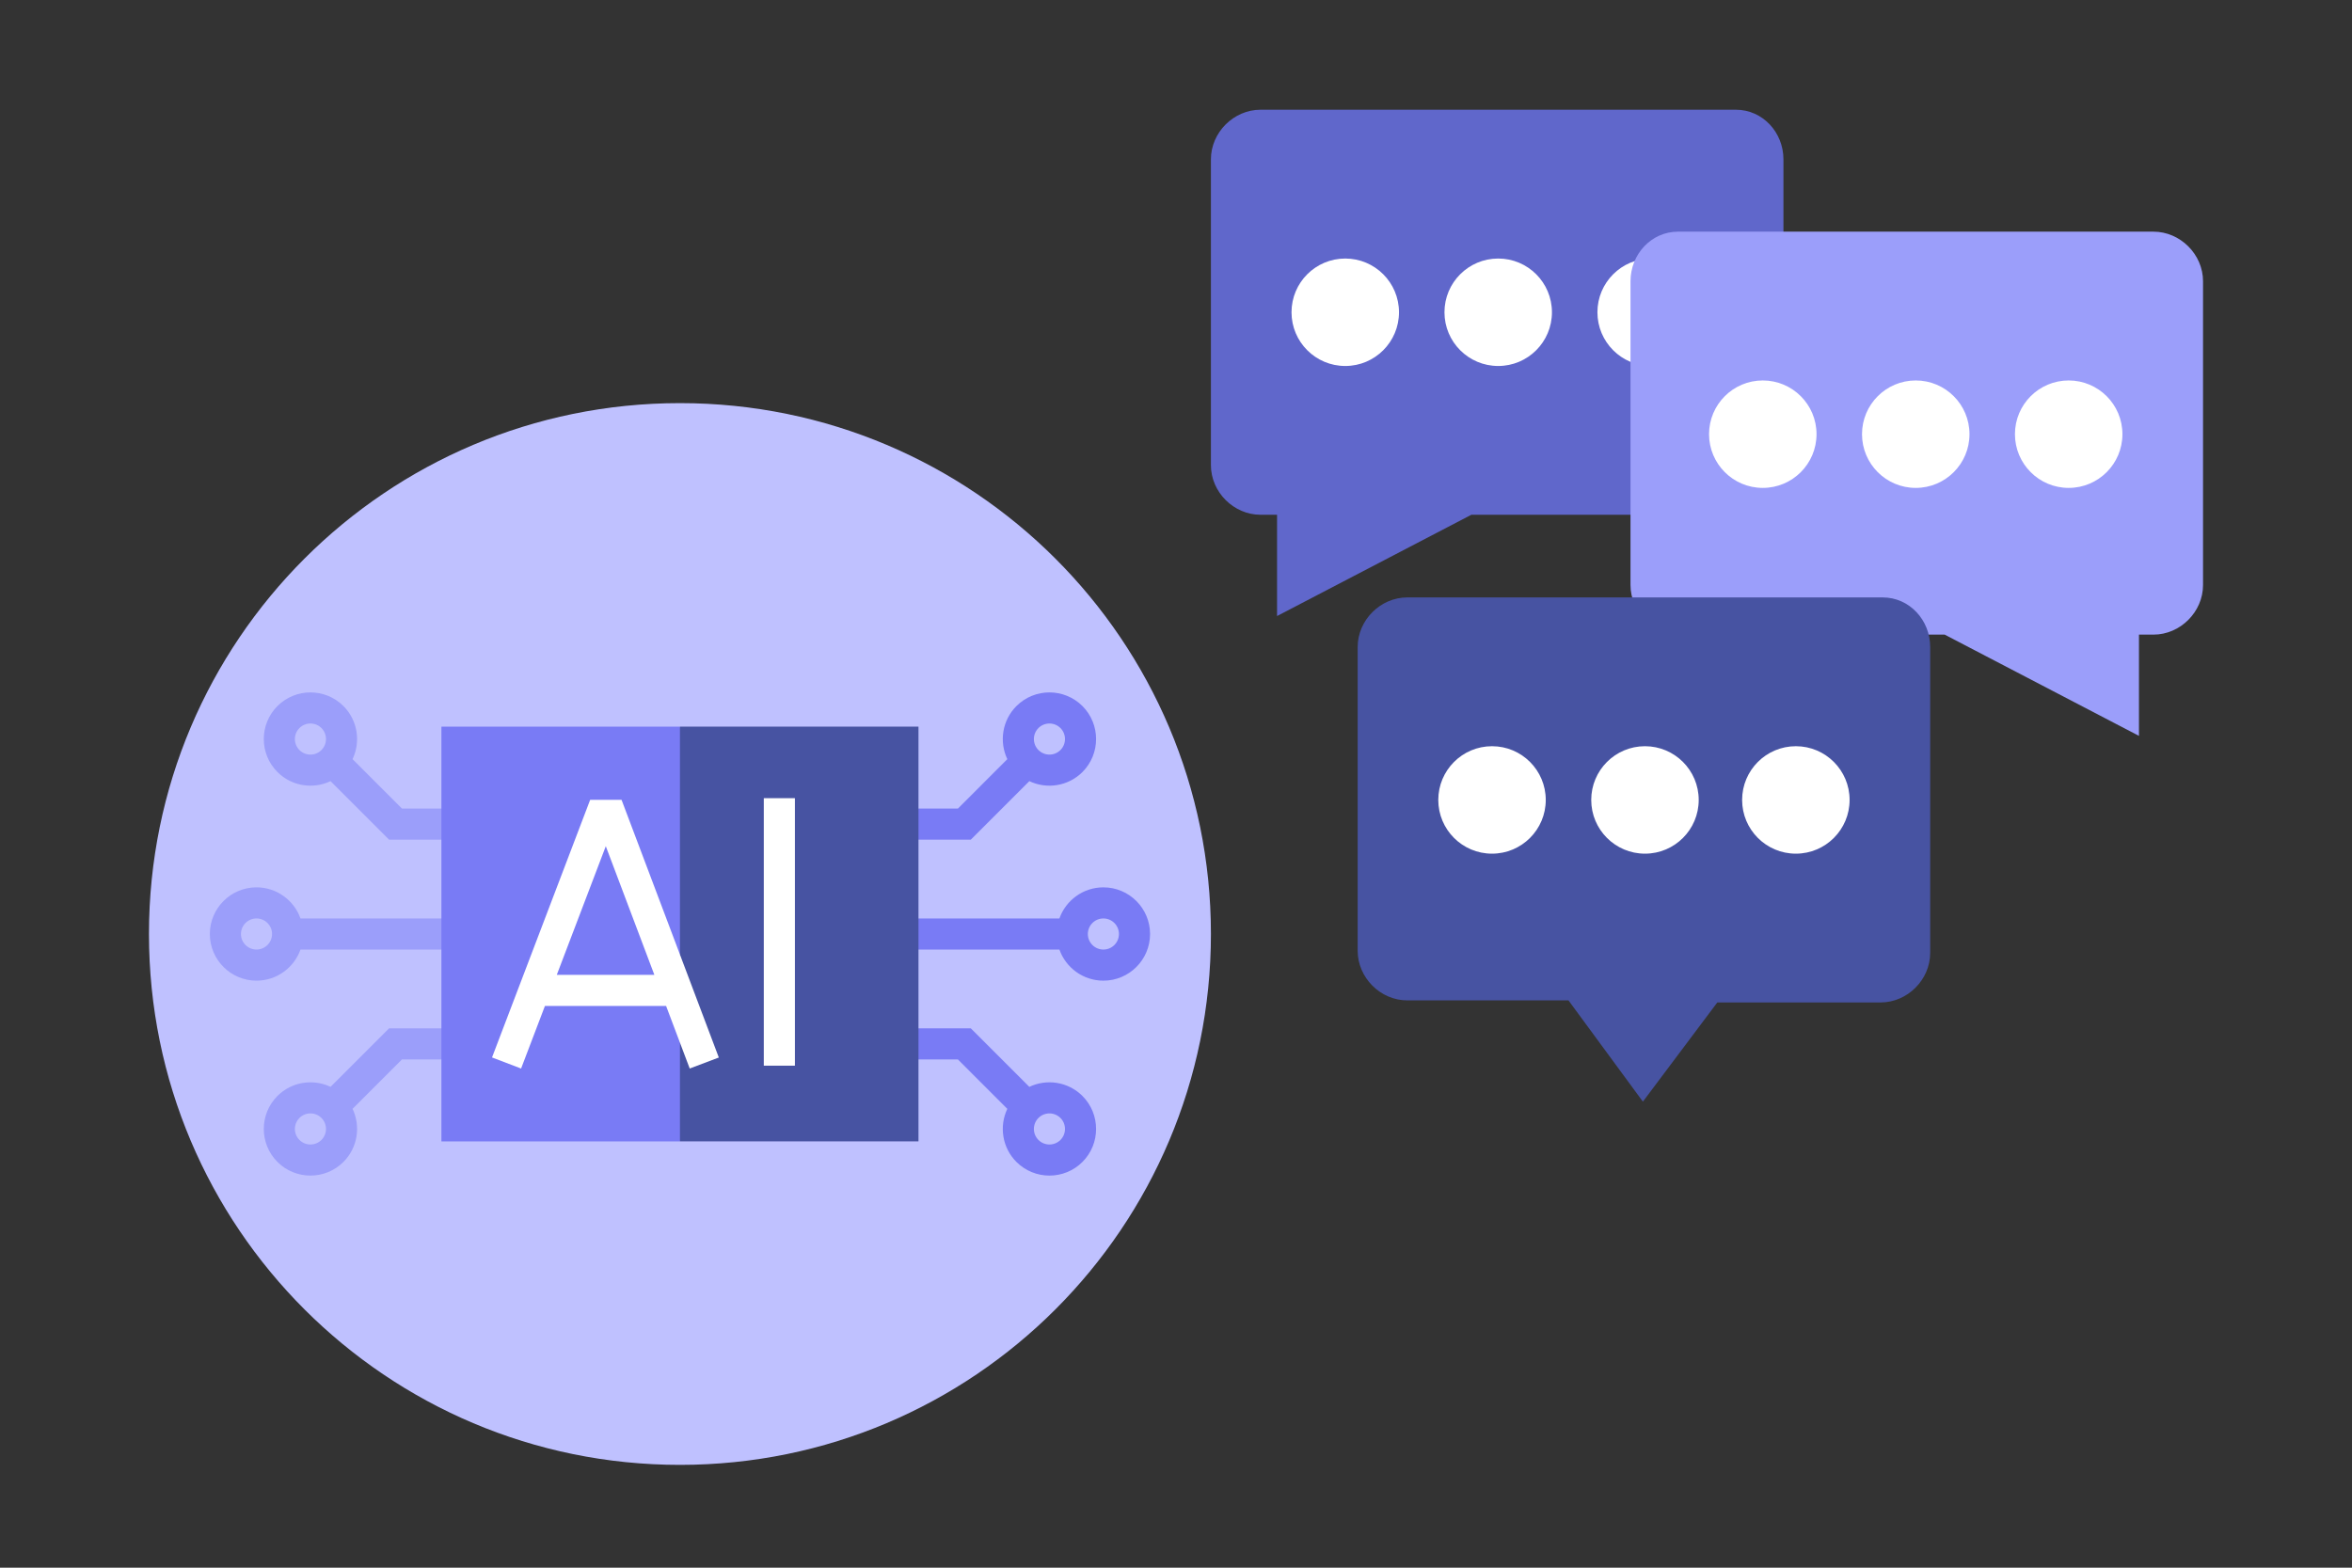 <svg width="300" height="200" viewBox="0 0 300 200" fill="none" xmlns="http://www.w3.org/2000/svg">
<rect x="0" y="0" width="300" height="200" fill="#333333" stroke="none"/>
<path d="M86.728 186.884C124.132 186.884 154.455 156.561 154.455 119.156C154.455 81.751 124.132 51.429 86.728 51.429C49.323 51.429 19 81.751 19 119.156C19 156.561 49.323 186.884 86.728 186.884Z" fill="#BFC1FF"/>
<path d="M26.764 119.156C26.764 122.439 29.434 125.109 32.716 125.109C35.303 125.109 37.508 123.45 38.328 121.14H59.716V117.172H38.328C37.508 114.863 35.303 113.204 32.716 113.204C29.434 113.204 26.764 115.874 26.764 119.156ZM30.732 119.156C30.732 118.062 31.622 117.172 32.716 117.172C33.81 117.172 34.7 118.062 34.7 119.156C34.7 120.25 33.81 121.14 32.716 121.14C31.622 121.14 30.732 120.25 30.732 119.156Z" fill="#9B9EFA"/>
<path d="M35.388 98.495C37.217 100.323 39.95 100.71 42.162 99.656L49.626 107.12H61.833V103.152H51.27L44.968 96.85C46.022 94.638 45.635 91.905 43.806 90.076C41.486 87.755 37.709 87.755 35.388 90.076C33.067 92.397 33.067 96.174 35.388 98.495ZM38.194 92.882C38.968 92.109 40.227 92.109 41 92.882C41.774 93.656 41.774 94.915 41 95.689C40.227 96.462 38.968 96.462 38.194 95.689C37.42 94.915 37.421 93.656 38.194 92.882Z" fill="#9B9EFA"/>
<path d="M35.388 148.236C37.709 150.557 41.486 150.557 43.806 148.236C45.635 146.407 46.022 143.675 44.968 141.462L51.27 135.161H61.833V131.192H49.626L42.162 138.656C39.95 137.603 37.217 137.989 35.388 139.818C33.067 142.139 33.067 145.915 35.388 148.236ZM38.194 142.624C38.968 141.85 40.227 141.85 41 142.624C41.774 143.398 41.774 144.656 41 145.43C40.227 146.204 38.968 146.204 38.194 145.43C37.421 144.656 37.421 143.398 38.194 142.624Z" fill="#9B9EFA"/>
<path d="M140.739 113.205C138.153 113.205 135.947 114.864 135.128 117.173H113.739V121.141H135.128C135.947 123.451 138.153 125.11 140.739 125.11C144.021 125.11 146.692 122.44 146.692 119.157C146.692 115.875 144.022 113.205 140.739 113.205ZM140.739 121.141C139.645 121.141 138.755 120.251 138.755 119.157C138.755 118.063 139.645 117.173 140.739 117.173C141.833 117.173 142.723 118.063 142.723 119.157C142.723 120.251 141.833 121.141 140.739 121.141Z" fill="#797BF5"/>
<path d="M138.067 90.076C135.746 87.755 131.969 87.755 129.648 90.076C127.819 91.905 127.433 94.638 128.486 96.85L122.185 103.152H111.622V107.12H123.829L131.293 99.656C133.505 100.71 136.238 100.323 138.067 98.494C140.387 96.174 140.387 92.397 138.067 90.076ZM135.261 95.688C134.487 96.462 133.228 96.462 132.454 95.688C131.681 94.915 131.681 93.656 132.454 92.882C133.228 92.109 134.487 92.109 135.261 92.882C136.034 93.656 136.034 94.915 135.261 95.688Z" fill="#797BF5"/>
<path d="M138.067 139.819C136.238 137.99 133.505 137.603 131.293 138.657L123.829 131.193H111.622V135.161H122.185L128.486 141.463C127.433 143.675 127.819 146.408 129.648 148.237C131.969 150.558 135.746 150.558 138.067 148.237C140.387 145.916 140.387 142.14 138.067 139.819ZM135.261 145.431C134.487 146.204 133.228 146.204 132.454 145.431C131.681 144.657 131.681 143.398 132.454 142.625C133.228 141.851 134.487 141.851 135.261 142.625C136.034 143.398 136.034 144.657 135.261 145.431Z" fill="#797BF5"/>
<path d="M56.303 92.701V145.613H86.727L91.859 119.179L86.727 92.701H56.303Z" fill="#797BF5"/>
<path d="M86.728 92.7H117.153V145.612H86.728V92.7Z" fill="#4753A2"/>
<path d="M97.423 101.829H101.391V135.955H97.423V101.829Z" fill="white"/>
<path d="M79.279 102.04H75.275L62.758 134.906L66.466 136.319L69.506 128.337H84.962L86.729 133.018L87.714 128.37L86.729 121.778L79.279 102.04ZM71.018 124.369L77.269 107.953L83.465 124.369H71.018Z" fill="white"/>
<path d="M91.686 134.915L86.728 121.78V133.02L87.973 136.317L91.686 134.915Z" fill="white"/>
<path d="M227.48 20.327V59.345C227.48 62.772 224.58 65.672 221.153 65.672H187.672L162.89 78.59V65.672H160.781C157.354 65.672 154.454 62.772 154.454 59.345V20.327C154.454 16.9 157.354 14 160.781 14H221.417C224.844 14 227.48 16.9 227.48 20.327Z" fill="#6067CB"/>
<path d="M171.589 46.691C175.374 46.691 178.443 43.622 178.443 39.836C178.443 36.051 175.374 32.982 171.589 32.982C167.803 32.982 164.734 36.051 164.734 39.836C164.734 43.622 167.803 46.691 171.589 46.691Z" fill="white"/>
<path d="M191.098 46.691C194.883 46.691 197.952 43.622 197.952 39.836C197.952 36.051 194.883 32.982 191.098 32.982C187.312 32.982 184.243 36.051 184.243 39.836C184.243 43.622 187.312 46.691 191.098 46.691Z" fill="white"/>
<path d="M210.607 46.691C214.393 46.691 217.462 43.622 217.462 39.836C217.462 36.051 214.393 32.982 210.607 32.982C206.822 32.982 203.753 36.051 203.753 39.836C203.753 43.622 206.822 46.691 210.607 46.691Z" fill="white"/>
<path d="M207.973 35.881V74.635C207.973 78.063 210.873 80.963 214.3 80.963H248.045L272.826 93.88V80.963H274.672C278.099 80.963 280.999 78.063 280.999 74.635V35.881C280.999 32.454 278.099 29.554 274.672 29.554H214.036C210.609 29.554 207.973 32.454 207.973 35.881Z" fill="#9B9EFA"/>
<path d="M263.862 62.245C267.648 62.245 270.717 59.176 270.717 55.391C270.717 51.605 267.648 48.537 263.862 48.537C260.077 48.537 257.008 51.605 257.008 55.391C257.008 59.176 260.077 62.245 263.862 62.245Z" fill="white"/>
<path d="M244.355 62.245C248.141 62.245 251.21 59.176 251.21 55.391C251.21 51.605 248.141 48.537 244.355 48.537C240.57 48.537 237.501 51.605 237.501 55.391C237.501 59.176 240.57 62.245 244.355 62.245Z" fill="white"/>
<path d="M224.846 62.245C228.631 62.245 231.7 59.176 231.7 55.391C231.7 51.605 228.631 48.537 224.846 48.537C221.06 48.537 217.991 51.605 217.991 55.391C217.991 59.176 221.06 62.245 224.846 62.245Z" fill="white"/>
<path d="M246.198 82.544V121.562C246.198 124.989 243.298 127.889 239.871 127.889H219.044L209.553 140.544L200.062 127.626H179.499C176.072 127.626 173.172 124.726 173.172 121.298V82.544C173.172 79.117 176.072 76.217 179.499 76.217H240.134C243.562 76.217 246.198 79.117 246.198 82.544Z" fill="#4753A2"/>
<path d="M229.063 108.908C232.849 108.908 235.918 105.839 235.918 102.054C235.918 98.268 232.849 95.199 229.063 95.199C225.278 95.199 222.209 98.268 222.209 102.054C222.209 105.839 225.278 108.908 229.063 108.908Z" fill="white"/>
<path d="M209.817 108.908C213.603 108.908 216.672 105.839 216.672 102.054C216.672 98.268 213.603 95.199 209.817 95.199C206.032 95.199 202.963 98.268 202.963 102.054C202.963 105.839 206.032 108.908 209.817 108.908Z" fill="white"/>
<path d="M190.308 108.908C194.094 108.908 197.163 105.839 197.163 102.054C197.163 98.268 194.094 95.199 190.308 95.199C186.523 95.199 183.454 98.268 183.454 102.054C183.454 105.839 186.523 108.908 190.308 108.908Z" fill="white"/>
</svg>
